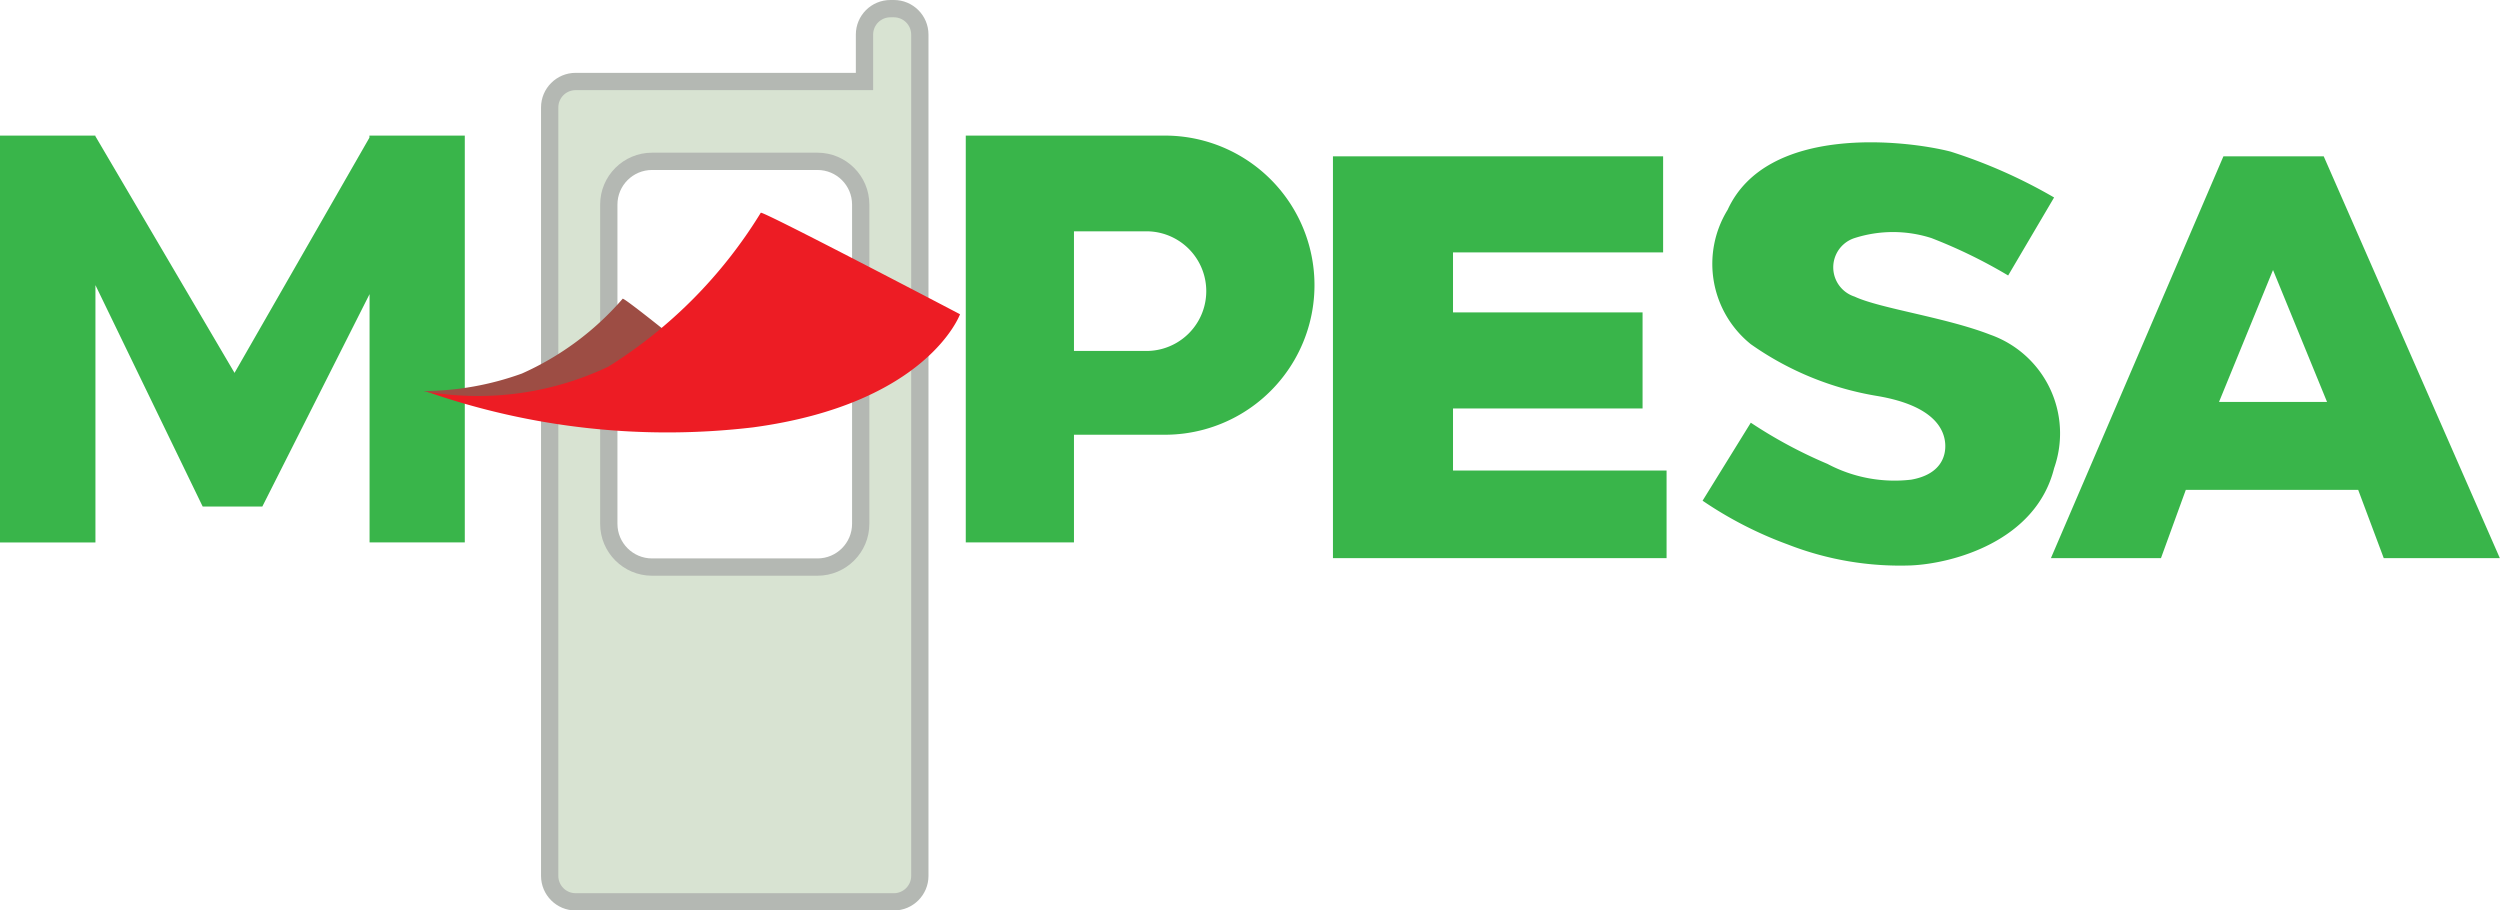<svg xmlns="http://www.w3.org/2000/svg" id="mepesa" width="72.274" height="26.322" viewBox="0 0 72.274 26.322"><g id="Group_4" data-name="Group 4" transform="translate(0 0)"><path id="Union_1" data-name="Union 1" d="M10.684,11.761V4.583l-3.1,6.14H5.859l-3.1-6.4v7.439H0V0H2.757V.017L6.78,6.86l3.9-6.8V0h2.757V11.761Z" transform="translate(0 3.92)" fill="#39b54a"></path><g id="Group_3" data-name="Group 3" transform="translate(12.244)"><g id="Union_2" data-name="Union 2" transform="translate(3.397)" fill="#d8e3d2"><path d="M 10.201 26.072 L 1 26.072 C 0.586 26.072 0.25 25.736 0.25 25.322 L 0.25 3.106 C 0.25 2.692 0.586 2.356 1 2.356 L 9.101 2.356 L 9.351 2.356 L 9.351 2.106 L 9.351 1 C 9.351 0.586 9.687 0.25 10.101 0.25 L 10.201 0.25 C 10.614 0.25 10.951 0.586 10.951 1 L 10.951 4.615 L 10.951 25.322 C 10.951 25.736 10.614 26.072 10.201 26.072 Z M 3.209 4.664 C 2.519 4.664 1.959 5.225 1.959 5.914 L 1.959 15.144 C 1.959 15.833 2.519 16.394 3.209 16.394 L 7.992 16.394 C 8.681 16.394 9.242 15.833 9.242 15.144 L 9.242 5.914 C 9.242 5.225 8.681 4.664 7.992 4.664 L 3.209 4.664 Z" stroke="none"></path><path d="M 10.201 25.822 C 10.476 25.822 10.701 25.598 10.701 25.322 L 10.701 1 C 10.701 0.724 10.476 0.5 10.201 0.5 L 10.101 0.5 C 9.825 0.5 9.601 0.724 9.601 1 L 9.601 2.606 L 1 2.606 C 0.724 2.606 0.5 2.83 0.5 3.106 L 0.5 25.322 C 0.5 25.598 0.724 25.822 1 25.822 L 10.201 25.822 M 3.209 4.414 L 7.992 4.414 C 8.819 4.414 9.492 5.087 9.492 5.914 L 9.492 15.144 C 9.492 15.971 8.819 16.644 7.992 16.644 L 3.209 16.644 C 2.381 16.644 1.709 15.971 1.709 15.144 L 1.709 5.914 C 1.709 5.087 2.381 4.414 3.209 4.414 M 10.201 26.322 L 1 26.322 C 0.448 26.322 2.441406365960574e-07 25.873 2.441406365960574e-07 25.322 L 2.441406365960574e-07 3.106 C 2.441406365960574e-07 2.554 0.448 2.106 1 2.106 L 9.101 2.106 L 9.101 1 C 9.101 0.447 9.548 -2.136230570215503e-08 10.101 -2.136230570215503e-08 L 10.201 -2.136230570215503e-08 C 10.753 -2.136230570215503e-08 11.201 0.447 11.201 1 L 11.201 25.322 C 11.201 25.873 10.752 26.322 10.201 26.322 Z M 3.209 4.914 C 2.657 4.914 2.209 5.362 2.209 5.914 L 2.209 15.144 C 2.209 15.695 2.657 16.144 3.209 16.144 L 7.992 16.144 C 8.544 16.144 8.992 15.695 8.992 15.144 L 8.992 5.914 C 8.992 5.362 8.544 4.914 7.992 4.914 L 3.209 4.914 Z" stroke="none" fill="#b4b8b3"></path></g><path id="Path_2" data-name="Path 2" d="M597.046,762.6a8.457,8.457,0,0,0,2.844-.506,8.338,8.338,0,0,0,2.911-2.16c-.019-.094,1.924,1.482,1.924,1.482a19.58,19.58,0,0,1-4.111,1.468A12.077,12.077,0,0,1,597.046,762.6Z" transform="translate(-597.046 -751.295)" fill="#9d4d44"></path><path id="Path_3" data-name="Path 3" d="M0,5.509A8.8,8.8,0,0,0,5.223,4.6,13.663,13.663,0,0,0,9.47,0c-.015-.093,5.862,2.731,5.862,2.731S14.483,5.35,9.47,6.209A21.1,21.1,0,0,1,0,5.509Z" transform="matrix(0.999, 0.035, -0.035, 0.999, 0.289, 5.82)" fill="#ed1c24"></path></g><path id="Exclusion_2" data-name="Exclusion 2" d="M3.128,11.761H0V0H5.757a4.324,4.324,0,0,1,0,8.648H3.128V11.76Zm0-8.994V6.226H5.223a1.729,1.729,0,1,0,0-3.459Z" transform="translate(27.92 3.92)" fill="#39b54a"></path><path id="Exclusion_3" data-name="Exclusion 3" d="M3.177,11.616H0L4.987,0h2.9l5.091,11.615H9.622L8.883,9.641H3.9l-.718,1.974ZM6.421,3.285h0L4.86,7.1H7.983L6.421,3.285Z" transform="translate(59.291 4.52)" fill="#39b54a"></path><path id="Union_4" data-name="Union 4" d="M0,11.616H0V0H9.545V2.777H3.471V4.512h5.48V7.289H3.471V9.083H9.645v2.533Z" transform="translate(38.535 4.52)" fill="#39b54a"></path><path id="Path_5" data-name="Path 5" d="M706.04,746.992l-1.328,2.255a14.707,14.707,0,0,0-2.22-1.082,3.634,3.634,0,0,0-2.219,0,.889.889,0,0,0,0,1.693c.725.341,2.636.6,3.919,1.1a3.026,3.026,0,0,1,1.849,3.859c-.528,2.122-2.94,2.758-4.133,2.812a8.927,8.927,0,0,1-3.567-.606,11.219,11.219,0,0,1-2.463-1.265l1.394-2.255a13.514,13.514,0,0,0,2.216,1.191,4.136,4.136,0,0,0,2.42.456c.851-.15,1.016-.676.983-1.057s-.3-1.075-1.944-1.359a8.824,8.824,0,0,1-3.674-1.5,2.979,2.979,0,0,1-.671-3.885c1.137-2.486,5.157-2.014,6.443-1.684A14.963,14.963,0,0,1,706.04,746.992Z" transform="translate(-646.657 -741.283)" fill="#39b54a"></path></g></svg>